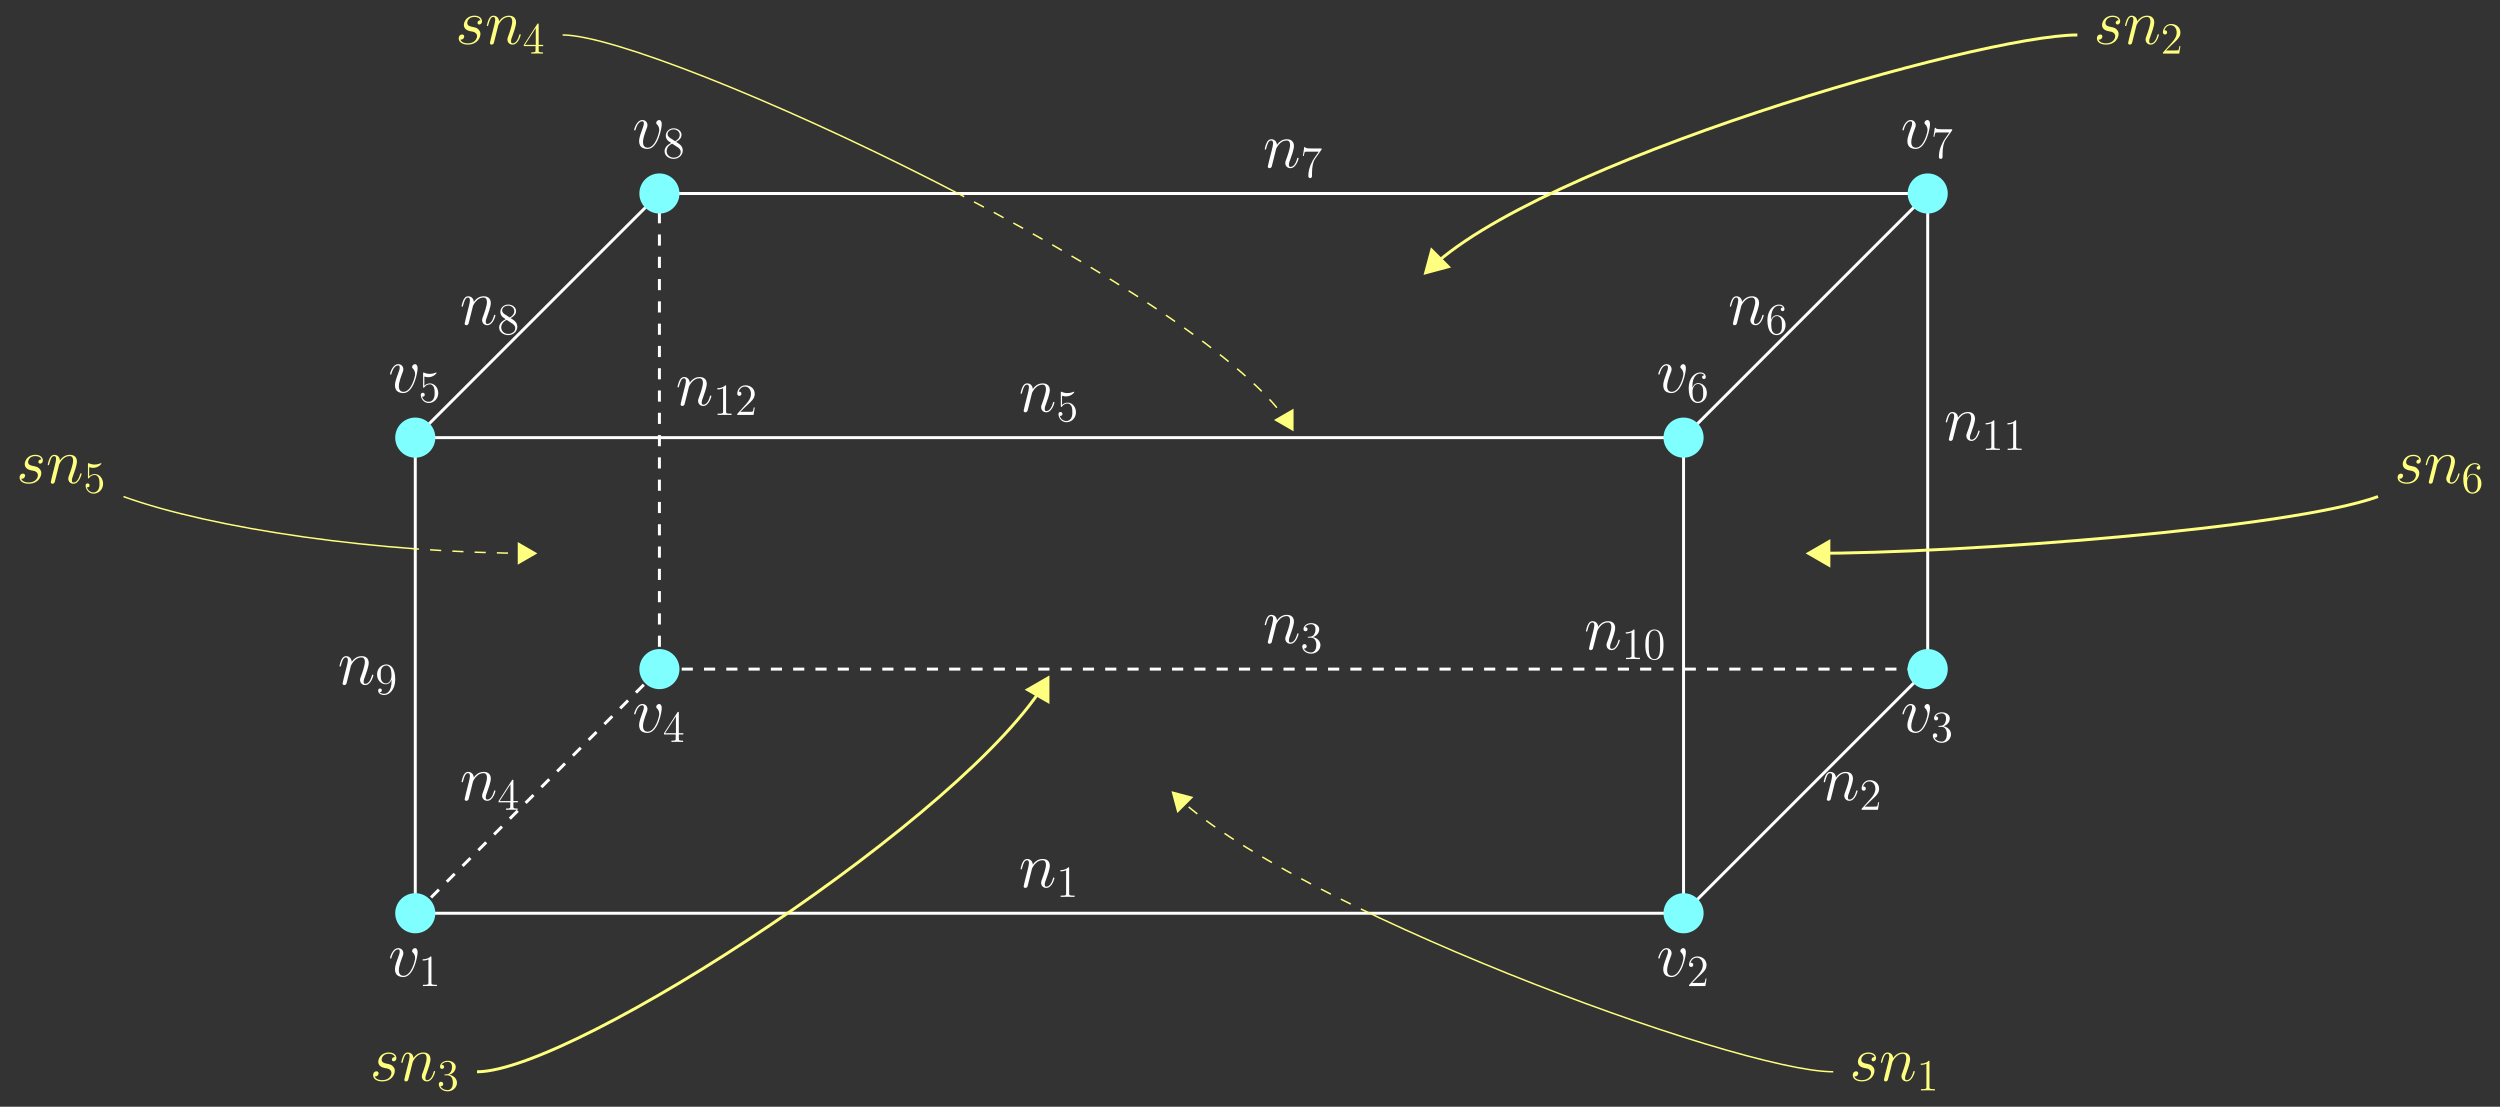<?xml version="1.0" encoding="UTF-8"?>
<svg xmlns="http://www.w3.org/2000/svg" xmlns:xlink="http://www.w3.org/1999/xlink" width="670.516pt" height="296.838pt" viewBox="0 0 670.516 296.838" version="1.1">
<rect x="0" y="0" width="670.516" height="296.838" fill="#333333" stroke="none"/>
<defs>
<g>
<symbol overflow="visible" id="glyph0-0">
<path style="stroke:none;" d=""/>
</symbol>
<symbol overflow="visible" id="glyph0-1">
<path style="stroke:none;" d="M 3.547 -5.047 C 3.578 -5.141 4.016 -6.016 4.656 -6.562 C 5.094 -6.969 5.688 -7.25 6.359 -7.25 C 7.047 -7.25 7.281 -6.734 7.281 -6.047 C 7.281 -5.062 6.578 -3.094 6.234 -2.172 C 6.078 -1.75 5.984 -1.531 5.984 -1.219 C 5.984 -0.453 6.531 0.172 7.359 0.172 C 8.953 0.172 9.562 -2.359 9.562 -2.469 C 9.562 -2.547 9.484 -2.625 9.391 -2.625 C 9.234 -2.625 9.219 -2.562 9.125 -2.266 C 8.734 -0.859 8.078 -0.172 7.406 -0.172 C 7.234 -0.172 6.953 -0.188 6.953 -0.734 C 6.953 -1.172 7.141 -1.688 7.25 -1.922 C 7.594 -2.875 8.312 -4.797 8.312 -5.781 C 8.312 -6.812 7.719 -7.594 6.406 -7.594 C 4.875 -7.594 4.062 -6.516 3.75 -6.078 C 3.703 -7.062 3 -7.594 2.234 -7.594 C 1.688 -7.594 1.312 -7.266 1.016 -6.688 C 0.703 -6.062 0.469 -5.031 0.469 -4.953 C 0.469 -4.891 0.531 -4.797 0.656 -4.797 C 0.797 -4.797 0.812 -4.828 0.906 -5.219 C 1.188 -6.266 1.5 -7.25 2.188 -7.25 C 2.578 -7.25 2.719 -6.969 2.719 -6.453 C 2.719 -6.078 2.547 -5.406 2.422 -4.875 L 1.953 -3.016 C 1.875 -2.688 1.688 -1.906 1.594 -1.594 C 1.484 -1.156 1.297 -0.344 1.297 -0.266 C 1.297 -0.016 1.484 0.172 1.734 0.172 C 1.953 0.172 2.188 0.062 2.328 -0.188 C 2.359 -0.281 2.516 -0.875 2.594 -1.219 L 2.984 -2.766 Z M 3.547 -5.047 "/>
</symbol>
<symbol overflow="visible" id="glyph0-2">
<path style="stroke:none;" d="M 7.875 -6.438 C 7.875 -7.531 7.312 -7.594 7.188 -7.594 C 6.766 -7.594 6.391 -7.188 6.391 -6.828 C 6.391 -6.625 6.516 -6.516 6.578 -6.438 C 6.75 -6.281 7.203 -5.812 7.203 -4.922 C 7.203 -4.203 6.172 -0.172 4.094 -0.172 C 3.047 -0.172 2.844 -1.047 2.844 -1.688 C 2.844 -2.547 3.234 -3.75 3.703 -5 C 3.984 -5.703 4.047 -5.875 4.047 -6.219 C 4.047 -6.938 3.531 -7.594 2.688 -7.594 C 1.109 -7.594 0.469 -5.094 0.469 -4.953 C 0.469 -4.891 0.531 -4.797 0.656 -4.797 C 0.812 -4.797 0.828 -4.875 0.891 -5.109 C 1.312 -6.594 1.984 -7.25 2.641 -7.25 C 2.797 -7.25 3.078 -7.25 3.078 -6.688 C 3.078 -6.234 2.891 -5.734 2.641 -5.078 C 1.812 -2.875 1.812 -2.344 1.812 -1.922 C 1.812 -1.547 1.859 -0.844 2.391 -0.359 C 3.016 0.172 3.875 0.172 4.031 0.172 C 6.891 0.172 7.875 -5.453 7.875 -6.438 Z M 7.875 -6.438 "/>
</symbol>
<symbol overflow="visible" id="glyph0-3">
<path style="stroke:none;" d="M 3.922 -3.438 C 4.219 -3.391 4.688 -3.281 4.781 -3.266 C 5.016 -3.203 5.781 -2.922 5.781 -2.094 C 5.781 -1.562 5.297 -0.172 3.312 -0.172 C 2.938 -0.172 1.656 -0.219 1.312 -1.172 C 2 -1.078 2.344 -1.625 2.344 -2 C 2.344 -2.359 2.094 -2.547 1.75 -2.547 C 1.375 -2.547 0.875 -2.25 0.875 -1.484 C 0.875 -0.469 1.906 0.172 3.281 0.172 C 5.906 0.172 6.688 -1.75 6.688 -2.656 C 6.688 -2.906 6.688 -3.391 6.125 -3.938 C 5.703 -4.359 5.281 -4.438 4.359 -4.625 C 3.891 -4.734 3.156 -4.891 3.156 -5.672 C 3.156 -6.016 3.469 -7.25 5.094 -7.25 C 5.812 -7.25 6.531 -6.969 6.703 -6.359 C 5.938 -6.359 5.906 -5.703 5.906 -5.688 C 5.906 -5.328 6.234 -5.219 6.391 -5.219 C 6.625 -5.219 7.109 -5.406 7.109 -6.125 C 7.109 -6.859 6.453 -7.594 5.109 -7.594 C 2.859 -7.594 2.25 -5.812 2.25 -5.109 C 2.25 -3.812 3.531 -3.531 3.922 -3.438 Z M 3.922 -3.438 "/>
</symbol>
<symbol overflow="visible" id="glyph1-0">
<path style="stroke:none;" d=""/>
</symbol>
<symbol overflow="visible" id="glyph1-1">
<path style="stroke:none;" d="M 3.438 -7.656 C 3.438 -7.938 3.438 -7.953 3.203 -7.953 C 2.922 -7.625 2.312 -7.188 1.094 -7.188 L 1.094 -6.844 C 1.359 -6.844 1.953 -6.844 2.625 -7.141 L 2.625 -0.922 C 2.625 -0.484 2.578 -0.344 1.531 -0.344 L 1.156 -0.344 L 1.156 0 C 1.484 -0.031 2.641 -0.031 3.031 -0.031 C 3.438 -0.031 4.578 -0.031 4.906 0 L 4.906 -0.344 L 4.531 -0.344 C 3.484 -0.344 3.438 -0.484 3.438 -0.922 Z M 3.438 -7.656 "/>
</symbol>
<symbol overflow="visible" id="glyph1-2">
<path style="stroke:none;" d="M 5.359 -3.828 C 5.359 -4.812 5.297 -5.781 4.859 -6.688 C 4.375 -7.688 3.516 -7.953 2.922 -7.953 C 2.234 -7.953 1.391 -7.609 0.938 -6.609 C 0.609 -5.859 0.484 -5.109 0.484 -3.828 C 0.484 -2.672 0.578 -1.797 1 -0.938 C 1.469 -0.031 2.297 0.25 2.922 0.25 C 3.953 0.25 4.547 -0.375 4.906 -1.062 C 5.328 -1.953 5.359 -3.125 5.359 -3.828 Z M 2.922 0.016 C 2.531 0.016 1.75 -0.203 1.531 -1.5 C 1.406 -2.219 1.406 -3.125 1.406 -3.969 C 1.406 -4.953 1.406 -5.828 1.594 -6.531 C 1.797 -7.344 2.406 -7.703 2.922 -7.703 C 3.375 -7.703 4.062 -7.438 4.297 -6.406 C 4.453 -5.719 4.453 -4.781 4.453 -3.969 C 4.453 -3.172 4.453 -2.266 4.312 -1.531 C 4.094 -0.219 3.328 0.016 2.922 0.016 Z M 2.922 0.016 "/>
</symbol>
<symbol overflow="visible" id="glyph1-3">
<path style="stroke:none;" d="M 1.531 -6.844 C 2.047 -6.688 2.469 -6.672 2.594 -6.672 C 3.938 -6.672 4.812 -7.656 4.812 -7.828 C 4.812 -7.875 4.781 -7.938 4.703 -7.938 C 4.688 -7.938 4.656 -7.938 4.547 -7.891 C 3.891 -7.609 3.312 -7.562 3 -7.562 C 2.219 -7.562 1.656 -7.812 1.422 -7.906 C 1.344 -7.938 1.312 -7.938 1.297 -7.938 C 1.203 -7.938 1.203 -7.859 1.203 -7.672 L 1.203 -4.125 C 1.203 -3.906 1.203 -3.844 1.344 -3.844 C 1.406 -3.844 1.422 -3.844 1.547 -4 C 1.875 -4.484 2.438 -4.766 3.031 -4.766 C 3.672 -4.766 3.984 -4.188 4.078 -3.984 C 4.281 -3.516 4.297 -2.922 4.297 -2.469 C 4.297 -2.016 4.297 -1.344 3.953 -0.797 C 3.688 -0.375 3.234 -0.078 2.703 -0.078 C 1.906 -0.078 1.141 -0.609 0.922 -1.484 C 0.984 -1.453 1.047 -1.453 1.109 -1.453 C 1.312 -1.453 1.641 -1.562 1.641 -1.969 C 1.641 -2.312 1.406 -2.5 1.109 -2.5 C 0.891 -2.5 0.578 -2.391 0.578 -1.922 C 0.578 -0.906 1.406 0.25 2.719 0.25 C 4.078 0.25 5.266 -0.891 5.266 -2.406 C 5.266 -3.828 4.297 -5.016 3.047 -5.016 C 2.359 -5.016 1.844 -4.703 1.531 -4.375 Z M 1.531 -6.844 "/>
</symbol>
<symbol overflow="visible" id="glyph1-4">
<path style="stroke:none;" d="M 4.375 -3.484 C 4.375 -0.656 3.125 -0.078 2.406 -0.078 C 2.109 -0.078 1.484 -0.109 1.188 -0.531 L 1.25 -0.531 C 1.344 -0.5 1.766 -0.578 1.766 -1.016 C 1.766 -1.281 1.594 -1.5 1.281 -1.5 C 0.969 -1.5 0.781 -1.297 0.781 -0.984 C 0.781 -0.25 1.375 0.25 2.422 0.25 C 3.906 0.25 5.359 -1.344 5.359 -3.938 C 5.359 -7.141 4.016 -7.953 2.969 -7.953 C 1.656 -7.953 0.484 -6.844 0.484 -5.266 C 0.484 -3.688 1.609 -2.625 2.797 -2.625 C 3.688 -2.625 4.141 -3.266 4.375 -3.875 Z M 2.844 -2.859 C 2.094 -2.859 1.766 -3.469 1.656 -3.688 C 1.469 -4.141 1.469 -4.719 1.469 -5.266 C 1.469 -5.922 1.469 -6.5 1.781 -7 C 2 -7.312 2.312 -7.656 2.969 -7.656 C 3.641 -7.656 4 -7.062 4.109 -6.797 C 4.344 -6.203 4.344 -5.188 4.344 -5.016 C 4.344 -4 3.891 -2.859 2.844 -2.859 Z M 2.844 -2.859 "/>
</symbol>
<symbol overflow="visible" id="glyph1-5">
<path style="stroke:none;" d="M 3.562 -4.312 C 4.156 -4.641 5.031 -5.188 5.031 -6.188 C 5.031 -7.234 4.031 -7.953 2.922 -7.953 C 1.75 -7.953 0.812 -7.078 0.812 -5.984 C 0.812 -5.578 0.938 -5.172 1.266 -4.766 C 1.406 -4.609 1.406 -4.609 2.25 -4.016 C 1.094 -3.484 0.484 -2.672 0.484 -1.812 C 0.484 -0.531 1.703 0.25 2.922 0.25 C 4.25 0.25 5.359 -0.734 5.359 -1.984 C 5.359 -3.203 4.5 -3.734 3.562 -4.312 Z M 1.938 -5.391 C 1.781 -5.5 1.297 -5.812 1.297 -6.391 C 1.297 -7.172 2.109 -7.656 2.922 -7.656 C 3.781 -7.656 4.547 -7.047 4.547 -6.188 C 4.547 -5.453 4.016 -4.859 3.328 -4.484 Z M 2.5 -3.844 L 3.938 -2.906 C 4.25 -2.703 4.812 -2.328 4.812 -1.609 C 4.812 -0.688 3.891 -0.078 2.922 -0.078 C 1.906 -0.078 1.047 -0.812 1.047 -1.812 C 1.047 -2.734 1.719 -3.484 2.5 -3.844 Z M 2.5 -3.844 "/>
</symbol>
<symbol overflow="visible" id="glyph1-6">
<path style="stroke:none;" d="M 5.672 -7.422 L 5.672 -7.703 L 2.797 -7.703 C 1.344 -7.703 1.328 -7.859 1.281 -8.078 L 1.016 -8.078 L 0.641 -5.688 L 0.906 -5.688 C 0.938 -5.906 1.047 -6.641 1.203 -6.781 C 1.297 -6.844 2.203 -6.844 2.359 -6.844 L 4.906 -6.844 L 3.641 -5.031 C 3.312 -4.562 2.109 -2.609 2.109 -0.359 C 2.109 -0.234 2.109 0.25 2.594 0.25 C 3.094 0.25 3.094 -0.219 3.094 -0.375 L 3.094 -0.969 C 3.094 -2.75 3.375 -4.141 3.938 -4.938 Z M 5.672 -7.422 "/>
</symbol>
<symbol overflow="visible" id="glyph1-7">
<path style="stroke:none;" d="M 1.469 -4.156 C 1.469 -7.188 2.938 -7.656 3.578 -7.656 C 4.016 -7.656 4.453 -7.531 4.672 -7.172 C 4.531 -7.172 4.078 -7.172 4.078 -6.688 C 4.078 -6.422 4.25 -6.188 4.562 -6.188 C 4.859 -6.188 5.062 -6.375 5.062 -6.719 C 5.062 -7.344 4.609 -7.953 3.578 -7.953 C 2.062 -7.953 0.484 -6.406 0.484 -3.781 C 0.484 -0.484 1.922 0.25 2.938 0.25 C 4.25 0.25 5.359 -0.891 5.359 -2.438 C 5.359 -4.031 4.25 -5.094 3.047 -5.094 C 1.984 -5.094 1.594 -4.172 1.469 -3.844 Z M 2.938 -0.078 C 2.188 -0.078 1.828 -0.734 1.719 -0.984 C 1.609 -1.297 1.5 -1.891 1.5 -2.719 C 1.5 -3.672 1.922 -4.859 3 -4.859 C 3.656 -4.859 4 -4.406 4.188 -4 C 4.375 -3.562 4.375 -2.969 4.375 -2.453 C 4.375 -1.844 4.375 -1.297 4.141 -0.844 C 3.844 -0.281 3.422 -0.078 2.938 -0.078 Z M 2.938 -0.078 "/>
</symbol>
<symbol overflow="visible" id="glyph1-8">
<path style="stroke:none;" d="M 5.266 -2.016 L 5 -2.016 C 4.953 -1.812 4.859 -1.141 4.75 -0.953 C 4.656 -0.844 3.984 -0.844 3.625 -0.844 L 1.406 -0.844 C 1.734 -1.125 2.469 -1.891 2.766 -2.172 C 4.594 -3.844 5.266 -4.469 5.266 -5.656 C 5.266 -7.031 4.172 -7.953 2.781 -7.953 C 1.406 -7.953 0.578 -6.766 0.578 -5.734 C 0.578 -5.125 1.109 -5.125 1.141 -5.125 C 1.406 -5.125 1.703 -5.312 1.703 -5.688 C 1.703 -6.031 1.484 -6.25 1.141 -6.25 C 1.047 -6.25 1.016 -6.25 0.984 -6.234 C 1.203 -7.047 1.859 -7.609 2.625 -7.609 C 3.641 -7.609 4.266 -6.75 4.266 -5.656 C 4.266 -4.641 3.688 -3.75 3 -2.984 L 0.578 -0.281 L 0.578 0 L 4.953 0 Z M 5.266 -2.016 "/>
</symbol>
<symbol overflow="visible" id="glyph1-9">
<path style="stroke:none;" d="M 4.312 -7.781 C 4.312 -8.016 4.312 -8.062 4.141 -8.062 C 4.047 -8.062 4.016 -8.062 3.922 -7.922 L 0.328 -2.344 L 0.328 -2 L 3.469 -2 L 3.469 -0.906 C 3.469 -0.469 3.438 -0.344 2.562 -0.344 L 2.328 -0.344 L 2.328 0 C 2.609 -0.031 3.547 -0.031 3.891 -0.031 C 4.219 -0.031 5.172 -0.031 5.453 0 L 5.453 -0.344 L 5.219 -0.344 C 4.344 -0.344 4.312 -0.469 4.312 -0.906 L 4.312 -2 L 5.516 -2 L 5.516 -2.344 L 4.312 -2.344 Z M 3.531 -6.844 L 3.531 -2.344 L 0.625 -2.344 Z M 3.531 -6.844 "/>
</symbol>
<symbol overflow="visible" id="glyph1-10">
<path style="stroke:none;" d="M 2.203 -4.297 C 2 -4.281 1.953 -4.266 1.953 -4.156 C 1.953 -4.047 2.016 -4.047 2.219 -4.047 L 2.766 -4.047 C 3.797 -4.047 4.25 -3.203 4.25 -2.062 C 4.25 -0.484 3.438 -0.078 2.844 -0.078 C 2.266 -0.078 1.297 -0.344 0.938 -1.141 C 1.328 -1.078 1.672 -1.297 1.672 -1.719 C 1.672 -2.062 1.422 -2.312 1.094 -2.312 C 0.797 -2.312 0.484 -2.141 0.484 -1.688 C 0.484 -0.625 1.547 0.25 2.875 0.25 C 4.297 0.25 5.359 -0.844 5.359 -2.047 C 5.359 -3.141 4.469 -4 3.328 -4.203 C 4.359 -4.5 5.031 -5.375 5.031 -6.312 C 5.031 -7.25 4.047 -7.953 2.891 -7.953 C 1.703 -7.953 0.812 -7.219 0.812 -6.344 C 0.812 -5.875 1.188 -5.766 1.359 -5.766 C 1.609 -5.766 1.906 -5.953 1.906 -6.312 C 1.906 -6.688 1.609 -6.859 1.344 -6.859 C 1.281 -6.859 1.25 -6.859 1.219 -6.844 C 1.672 -7.656 2.797 -7.656 2.859 -7.656 C 3.25 -7.656 4.031 -7.484 4.031 -6.312 C 4.031 -6.078 4 -5.422 3.641 -4.906 C 3.281 -4.375 2.875 -4.344 2.562 -4.328 Z M 2.203 -4.297 "/>
</symbol>
</g>
<clipPath id="clip1">
  <path d="M 309 207 L 498 207 L 498 245 L 309 245 Z M 309 207 "/>
</clipPath>
<clipPath id="clip2">
  <path d="M 111.379 244.938 L 451.539 244.938 L 517.02 179.457 L 111.379 244.938 "/>
</clipPath>
<clipPath id="clip3">
  <path d="M 314 212 L 320 212 L 320 218 L 314 218 Z M 314 212 "/>
</clipPath>
<clipPath id="clip4">
  <path d="M 111.379 244.938 L 451.539 244.938 L 517.02 179.457 L 111.379 244.938 "/>
</clipPath>
<clipPath id="clip5">
  <path d="M 308 206 L 326 206 L 326 224 L 308 224 Z M 308 206 "/>
</clipPath>
<clipPath id="clip6">
  <path d="M 111.379 244.938 L 451.539 244.938 L 517.02 179.457 L 111.379 244.938 "/>
</clipPath>
<clipPath id="clip7">
  <path d="M 309 244 L 498 244 L 498 294 L 309 294 Z M 309 244 "/>
</clipPath>
<clipPath id="clip8">
  <path d="M 111.379 244.938 L 451.539 244.938 L 524.793 296.84 L 111.379 244.938 "/>
</clipPath>
<clipPath id="clip9">
  <path d="M 116 170 L 293 170 L 293 296.84 L 116 296.84 Z M 116 170 "/>
</clipPath>
<clipPath id="clip10">
  <path d="M 176 51 L 353 51 L 353 121 L 176 121 Z M 176 51 "/>
</clipPath>
<clipPath id="clip11">
  <path d="M 176.859 51.898 L 517.02 51.898 L 176.859 179.457 L 176.859 51.898 "/>
</clipPath>
<clipPath id="clip12">
  <path d="M 342 109 L 347 109 L 347 116 L 342 116 Z M 342 109 "/>
</clipPath>
<clipPath id="clip13">
  <path d="M 176.859 51.898 L 517.02 51.898 L 176.859 179.457 L 176.859 51.898 "/>
</clipPath>
<clipPath id="clip14">
  <path d="M 336 104 L 353 104 L 353 121 L 336 121 Z M 336 104 "/>
</clipPath>
<clipPath id="clip15">
  <path d="M 176.859 51.898 L 517.02 51.898 L 176.859 179.457 L 176.859 51.898 "/>
</clipPath>
<clipPath id="clip16">
  <path d="M 145 3 L 353 3 L 353 52 L 145 52 Z M 145 3 "/>
</clipPath>
<clipPath id="clip17">
  <path d="M 176.859 51.898 L 517.02 51.898 L 117.777 -0.004 L 176.859 51.898 "/>
</clipPath>
<clipPath id="clip18">
  <path d="M 111 127 L 150 127 L 150 155 L 111 155 Z M 111 127 "/>
</clipPath>
<clipPath id="clip19">
  <path d="M 111.379 244.938 L 111.379 117.379 L 176.859 179.457 L 111.379 244.938 "/>
</clipPath>
<clipPath id="clip20">
  <path d="M 139 145 L 144 145 L 144 152 L 139 152 Z M 139 145 "/>
</clipPath>
<clipPath id="clip21">
  <path d="M 111.379 244.938 L 111.379 117.379 L 176.859 179.457 L 111.379 244.938 "/>
</clipPath>
<clipPath id="clip22">
  <path d="M 133 140 L 150 140 L 150 157 L 133 157 Z M 133 140 "/>
</clipPath>
<clipPath id="clip23">
  <path d="M 111.379 244.938 L 111.379 117.379 L 176.859 179.457 L 111.379 244.938 "/>
</clipPath>
<clipPath id="clip24">
  <path d="M 27 127 L 112 127 L 112 155 L 27 155 Z M 27 127 "/>
</clipPath>
<clipPath id="clip25">
  <path d="M 111.379 244.938 L 111.379 117.379 L 0 117.777 L 111.379 244.938 "/>
</clipPath>
</defs>
<g id="surface1">
<path style="fill:none;stroke-width:0.797;stroke-linecap:butt;stroke-linejoin:miter;stroke:rgb(100%,100%,100%);stroke-opacity:1;stroke-miterlimit:10;" d="M -0 0.001 L 340.16 0.001 L 340.16 127.559 L -0 127.559 L -0 0.001 " transform="matrix(1,0,0,-1,111.379,244.938)"/>
<g style="fill:rgb(100%,100%,100%);fill-opacity:1;">
  <use xlink:href="#glyph0-1" x="273.251" y="237.973"/>
</g>
<g style="fill:rgb(100%,100%,100%);fill-opacity:1;">
  <use xlink:href="#glyph1-1" x="283.313" y="240.555"/>
</g>
<g style="fill:rgb(100%,100%,100%);fill-opacity:1;">
  <use xlink:href="#glyph0-1" x="424.887" y="174.193"/>
</g>
<g style="fill:rgb(100%,100%,100%);fill-opacity:1;">
  <use xlink:href="#glyph1-1" x="434.949" y="176.775"/>
  <use xlink:href="#glyph1-2" x="440.802" y="176.775"/>
</g>
<g style="fill:rgb(100%,100%,100%);fill-opacity:1;">
  <use xlink:href="#glyph0-1" x="273.251" y="110.414"/>
</g>
<g style="fill:rgb(100%,100%,100%);fill-opacity:1;">
  <use xlink:href="#glyph1-3" x="283.313" y="112.996"/>
</g>
<g style="fill:rgb(100%,100%,100%);fill-opacity:1;">
  <use xlink:href="#glyph0-1" x="90.583" y="183.573"/>
</g>
<g style="fill:rgb(100%,100%,100%);fill-opacity:1;">
  <use xlink:href="#glyph1-4" x="100.645" y="186.156"/>
</g>
<path style="fill:none;stroke-width:0.797;stroke-linecap:butt;stroke-linejoin:miter;stroke:rgb(100%,100%,100%);stroke-opacity:1;stroke-miterlimit:10;" d="M -0 127.559 L 65.48 193.04 L 405.641 193.04 L 340.16 127.559 " transform="matrix(1,0,0,-1,111.379,244.938)"/>
<g style="fill:rgb(100%,100%,100%);fill-opacity:1;">
  <use xlink:href="#glyph0-1" x="123.322" y="87.054"/>
</g>
<g style="fill:rgb(100%,100%,100%);fill-opacity:1;">
  <use xlink:href="#glyph1-5" x="133.385" y="89.637"/>
</g>
<g style="fill:rgb(100%,100%,100%);fill-opacity:1;">
  <use xlink:href="#glyph0-1" x="338.731" y="44.934"/>
</g>
<g style="fill:rgb(100%,100%,100%);fill-opacity:1;">
  <use xlink:href="#glyph1-6" x="348.793" y="47.516"/>
</g>
<g style="fill:rgb(100%,100%,100%);fill-opacity:1;">
  <use xlink:href="#glyph0-1" x="463.48" y="87.054"/>
</g>
<g style="fill:rgb(100%,100%,100%);fill-opacity:1;">
  <use xlink:href="#glyph1-7" x="473.542" y="89.637"/>
</g>
<path style="fill:none;stroke-width:0.797;stroke-linecap:butt;stroke-linejoin:miter;stroke:rgb(100%,100%,100%);stroke-opacity:1;stroke-miterlimit:10;" d="M 405.641 193.04 L 405.641 65.481 L 340.16 0.001 " transform="matrix(1,0,0,-1,111.379,244.938)"/>
<g style="fill:rgb(100%,100%,100%);fill-opacity:1;">
  <use xlink:href="#glyph0-1" x="521.399" y="118.094"/>
</g>
<g style="fill:rgb(100%,100%,100%);fill-opacity:1;">
  <use xlink:href="#glyph1-1" x="531.461" y="120.676"/>
  <use xlink:href="#glyph1-1" x="537.314" y="120.676"/>
</g>
<g style="fill:rgb(100%,100%,100%);fill-opacity:1;">
  <use xlink:href="#glyph0-1" x="488.659" y="214.613"/>
</g>
<g style="fill:rgb(100%,100%,100%);fill-opacity:1;">
  <use xlink:href="#glyph1-8" x="498.721" y="217.196"/>
</g>
<path style="fill:none;stroke-width:0.797;stroke-linecap:butt;stroke-linejoin:miter;stroke:rgb(100%,100%,100%);stroke-opacity:1;stroke-dasharray:2.989,2.989;stroke-miterlimit:10;" d="M -0 0.001 L 65.48 65.481 " transform="matrix(1,0,0,-1,111.379,244.938)"/>
<g style="fill:rgb(100%,100%,100%);fill-opacity:1;">
  <use xlink:href="#glyph0-1" x="123.322" y="214.613"/>
</g>
<g style="fill:rgb(100%,100%,100%);fill-opacity:1;">
  <use xlink:href="#glyph1-9" x="133.385" y="217.196"/>
</g>
<path style="fill:none;stroke-width:0.797;stroke-linecap:butt;stroke-linejoin:miter;stroke:rgb(100%,100%,100%);stroke-opacity:1;stroke-dasharray:2.989,2.989;stroke-miterlimit:10;" d="M 65.48 65.481 L 65.48 193.04 " transform="matrix(1,0,0,-1,111.379,244.938)"/>
<g style="fill:rgb(100%,100%,100%);fill-opacity:1;">
  <use xlink:href="#glyph0-1" x="181.242" y="108.714"/>
</g>
<g style="fill:rgb(100%,100%,100%);fill-opacity:1;">
  <use xlink:href="#glyph1-1" x="191.304" y="111.296"/>
  <use xlink:href="#glyph1-8" x="197.157" y="111.296"/>
</g>
<path style="fill:none;stroke-width:0.797;stroke-linecap:butt;stroke-linejoin:miter;stroke:rgb(100%,100%,100%);stroke-opacity:1;stroke-dasharray:2.989,2.989;stroke-miterlimit:10;" d="M 65.48 65.481 L 405.641 65.481 " transform="matrix(1,0,0,-1,111.379,244.938)"/>
<g style="fill:rgb(100%,100%,100%);fill-opacity:1;">
  <use xlink:href="#glyph0-1" x="338.731" y="172.493"/>
</g>
<g style="fill:rgb(100%,100%,100%);fill-opacity:1;">
  <use xlink:href="#glyph1-10" x="348.793" y="175.075"/>
</g>
<path style="fill-rule:nonzero;fill:rgb(49.805%,100%,100%);fill-opacity:1;stroke-width:0.797;stroke-linecap:butt;stroke-linejoin:miter;stroke:rgb(49.805%,100%,100%);stroke-opacity:1;stroke-miterlimit:10;" d="M 4.98 0.001 C 4.98 2.751 2.75 4.981 -0 4.981 C -2.75 4.981 -4.981 2.751 -4.981 0.001 C -4.981 -2.749 -2.75 -4.98 -0 -4.98 C 2.75 -4.98 4.98 -2.749 4.98 0.001 Z M 4.98 0.001 " transform="matrix(1,0,0,-1,111.379,244.938)"/>
<g style="fill:rgb(100%,100%,100%);fill-opacity:1;">
  <use xlink:href="#glyph0-2" x="104.129" y="261.886"/>
</g>
<g style="fill:rgb(100%,100%,100%);fill-opacity:1;">
  <use xlink:href="#glyph1-1" x="112.278" y="264.468"/>
</g>
<path style="fill-rule:nonzero;fill:rgb(49.805%,100%,100%);fill-opacity:1;stroke-width:0.797;stroke-linecap:butt;stroke-linejoin:miter;stroke:rgb(49.805%,100%,100%);stroke-opacity:1;stroke-miterlimit:10;" d="M 345.144 0.001 C 345.144 2.751 342.914 4.981 340.16 4.981 C 337.41 4.981 335.18 2.751 335.18 0.001 C 335.18 -2.749 337.41 -4.98 340.16 -4.98 C 342.914 -4.98 345.144 -2.749 345.144 0.001 Z M 345.144 0.001 " transform="matrix(1,0,0,-1,111.379,244.938)"/>
<g style="fill:rgb(100%,100%,100%);fill-opacity:1;">
  <use xlink:href="#glyph0-2" x="444.286" y="261.886"/>
</g>
<g style="fill:rgb(100%,100%,100%);fill-opacity:1;">
  <use xlink:href="#glyph1-8" x="452.436" y="264.468"/>
</g>
<path style="fill-rule:nonzero;fill:rgb(49.805%,100%,100%);fill-opacity:1;stroke-width:0.797;stroke-linecap:butt;stroke-linejoin:miter;stroke:rgb(49.805%,100%,100%);stroke-opacity:1;stroke-miterlimit:10;" d="M 410.625 65.481 C 410.625 68.231 408.394 70.461 405.641 70.461 C 402.891 70.461 400.66 68.231 400.66 65.481 C 400.66 62.727 402.891 60.501 405.641 60.501 C 408.394 60.501 410.625 62.727 410.625 65.481 Z M 410.625 65.481 " transform="matrix(1,0,0,-1,111.379,244.938)"/>
<g style="fill:rgb(100%,100%,100%);fill-opacity:1;">
  <use xlink:href="#glyph0-2" x="509.766" y="196.407"/>
</g>
<g style="fill:rgb(100%,100%,100%);fill-opacity:1;">
  <use xlink:href="#glyph1-10" x="517.915" y="198.989"/>
</g>
<path style="fill-rule:nonzero;fill:rgb(49.805%,100%,100%);fill-opacity:1;stroke-width:0.797;stroke-linecap:butt;stroke-linejoin:miter;stroke:rgb(49.805%,100%,100%);stroke-opacity:1;stroke-miterlimit:10;" d="M 70.461 65.481 C 70.461 68.231 68.23 70.461 65.48 70.461 C 62.73 70.461 60.5 68.231 60.5 65.481 C 60.5 62.727 62.73 60.501 65.48 60.501 C 68.23 60.501 70.461 62.727 70.461 65.481 Z M 70.461 65.481 " transform="matrix(1,0,0,-1,111.379,244.938)"/>
<g style="fill:rgb(100%,100%,100%);fill-opacity:1;">
  <use xlink:href="#glyph0-2" x="169.608" y="196.407"/>
</g>
<g style="fill:rgb(100%,100%,100%);fill-opacity:1;">
  <use xlink:href="#glyph1-9" x="177.758" y="198.989"/>
</g>
<path style="fill-rule:nonzero;fill:rgb(49.805%,100%,100%);fill-opacity:1;stroke-width:0.797;stroke-linecap:butt;stroke-linejoin:miter;stroke:rgb(49.805%,100%,100%);stroke-opacity:1;stroke-miterlimit:10;" d="M 4.98 127.559 C 4.98 130.313 2.75 132.543 -0 132.543 C -2.75 132.543 -4.981 130.313 -4.981 127.559 C -4.981 124.809 -2.75 122.579 -0 122.579 C 2.75 122.579 4.98 124.809 4.98 127.559 Z M 4.98 127.559 " transform="matrix(1,0,0,-1,111.379,244.938)"/>
<g style="fill:rgb(100%,100%,100%);fill-opacity:1;">
  <use xlink:href="#glyph0-2" x="104.129" y="105.261"/>
</g>
<g style="fill:rgb(100%,100%,100%);fill-opacity:1;">
  <use xlink:href="#glyph1-3" x="112.278" y="107.843"/>
</g>
<path style="fill-rule:nonzero;fill:rgb(49.805%,100%,100%);fill-opacity:1;stroke-width:0.797;stroke-linecap:butt;stroke-linejoin:miter;stroke:rgb(49.805%,100%,100%);stroke-opacity:1;stroke-miterlimit:10;" d="M 345.144 127.559 C 345.144 130.313 342.914 132.543 340.16 132.543 C 337.41 132.543 335.18 130.313 335.18 127.559 C 335.18 124.809 337.41 122.579 340.16 122.579 C 342.914 122.579 345.144 124.809 345.144 127.559 Z M 345.144 127.559 " transform="matrix(1,0,0,-1,111.379,244.938)"/>
<g style="fill:rgb(100%,100%,100%);fill-opacity:1;">
  <use xlink:href="#glyph0-2" x="444.286" y="105.261"/>
</g>
<g style="fill:rgb(100%,100%,100%);fill-opacity:1;">
  <use xlink:href="#glyph1-7" x="452.436" y="107.843"/>
</g>
<path style="fill-rule:nonzero;fill:rgb(49.805%,100%,100%);fill-opacity:1;stroke-width:0.797;stroke-linecap:butt;stroke-linejoin:miter;stroke:rgb(49.805%,100%,100%);stroke-opacity:1;stroke-miterlimit:10;" d="M 410.625 193.04 C 410.625 195.793 408.394 198.024 405.641 198.024 C 402.891 198.024 400.66 195.793 400.66 193.04 C 400.66 190.29 402.891 188.059 405.641 188.059 C 408.394 188.059 410.625 190.29 410.625 193.04 Z M 410.625 193.04 " transform="matrix(1,0,0,-1,111.379,244.938)"/>
<g style="fill:rgb(100%,100%,100%);fill-opacity:1;">
  <use xlink:href="#glyph0-2" x="509.766" y="39.782"/>
</g>
<g style="fill:rgb(100%,100%,100%);fill-opacity:1;">
  <use xlink:href="#glyph1-6" x="517.915" y="42.364"/>
</g>
<path style="fill-rule:nonzero;fill:rgb(49.805%,100%,100%);fill-opacity:1;stroke-width:0.797;stroke-linecap:butt;stroke-linejoin:miter;stroke:rgb(49.805%,100%,100%);stroke-opacity:1;stroke-miterlimit:10;" d="M 70.461 193.04 C 70.461 195.793 68.23 198.024 65.48 198.024 C 62.73 198.024 60.5 195.793 60.5 193.04 C 60.5 190.29 62.73 188.059 65.48 188.059 C 68.23 188.059 70.461 190.29 70.461 193.04 Z M 70.461 193.04 " transform="matrix(1,0,0,-1,111.379,244.938)"/>
<g style="fill:rgb(100%,100%,100%);fill-opacity:1;">
  <use xlink:href="#glyph0-2" x="169.608" y="39.782"/>
</g>
<g style="fill:rgb(100%,100%,100%);fill-opacity:1;">
  <use xlink:href="#glyph1-5" x="177.758" y="42.364"/>
</g>
<g style="fill:rgb(100%,100%,49.805%);fill-opacity:1;">
  <use xlink:href="#glyph0-3" x="496.053" y="289.873"/>
  <use xlink:href="#glyph0-1" x="503.993" y="289.873"/>
</g>
<g style="fill:rgb(100%,100%,49.805%);fill-opacity:1;">
  <use xlink:href="#glyph1-1" x="514.055" y="292.455"/>
</g>
<g style="fill:rgb(100%,100%,49.805%);fill-opacity:1;">
  <use xlink:href="#glyph0-3" x="561.532" y="11.795"/>
  <use xlink:href="#glyph0-1" x="569.472" y="11.795"/>
</g>
<g style="fill:rgb(100%,100%,49.805%);fill-opacity:1;">
  <use xlink:href="#glyph1-8" x="579.534" y="14.377"/>
</g>
<g style="fill:rgb(100%,100%,49.805%);fill-opacity:1;">
  <use xlink:href="#glyph0-3" x="99.202" y="289.873"/>
  <use xlink:href="#glyph0-1" x="107.142" y="289.873"/>
</g>
<g style="fill:rgb(100%,100%,49.805%);fill-opacity:1;">
  <use xlink:href="#glyph1-10" x="117.205" y="292.455"/>
</g>
<g style="fill:rgb(100%,100%,49.805%);fill-opacity:1;">
  <use xlink:href="#glyph0-3" x="122.162" y="11.795"/>
  <use xlink:href="#glyph0-1" x="130.102" y="11.795"/>
</g>
<g style="fill:rgb(100%,100%,49.805%);fill-opacity:1;">
  <use xlink:href="#glyph1-9" x="140.164" y="14.377"/>
</g>
<g style="fill:rgb(100%,100%,49.805%);fill-opacity:1;">
  <use xlink:href="#glyph0-3" x="4.383" y="129.574"/>
  <use xlink:href="#glyph0-1" x="12.323" y="129.574"/>
</g>
<g style="fill:rgb(100%,100%,49.805%);fill-opacity:1;">
  <use xlink:href="#glyph1-3" x="22.385" y="132.156"/>
</g>
<g style="fill:rgb(100%,100%,49.805%);fill-opacity:1;">
  <use xlink:href="#glyph0-3" x="642.178" y="129.574"/>
  <use xlink:href="#glyph0-1" x="650.118" y="129.574"/>
</g>
<g style="fill:rgb(100%,100%,49.805%);fill-opacity:1;">
  <use xlink:href="#glyph1-7" x="660.18" y="132.156"/>
</g>
<g clip-path="url(#clip1)" clip-rule="nonzero">
<g clip-path="url(#clip2)" clip-rule="nonzero">
<path style="fill:none;stroke-width:0.399;stroke-linecap:butt;stroke-linejoin:miter;stroke:rgb(100%,100%,49.805%);stroke-opacity:1;stroke-dasharray:2.989,2.989;stroke-miterlimit:10;" d="M 380.297 -42.519 C 354.336 -42.519 232.887 2.672 203.312 32.247 " transform="matrix(1,0,0,-1,111.379,244.938)"/>
</g>
</g>
<g clip-path="url(#clip3)" clip-rule="nonzero">
<g clip-path="url(#clip4)" clip-rule="nonzero">
<path style=" stroke:none;fill-rule:nonzero;fill:rgb(100%,100%,49.805%);fill-opacity:1;" d="M 315.875 217.676 L 314.48 212.48 L 319.68 213.871 Z M 315.875 217.676 "/>
</g>
</g>
<g clip-path="url(#clip5)" clip-rule="nonzero">
<g clip-path="url(#clip6)" clip-rule="nonzero">
<path style="fill:none;stroke-width:0.399;stroke-linecap:butt;stroke-linejoin:miter;stroke:rgb(100%,100%,49.805%);stroke-opacity:1;stroke-miterlimit:10;" d="M -4.361 2.689 L 0.299 0.001 L -4.361 -2.692 Z M -4.361 2.689 " transform="matrix(-0.707,-0.707,-0.707,0.707,314.693,212.691)"/>
</g>
</g>
<g clip-path="url(#clip7)" clip-rule="nonzero">
<g clip-path="url(#clip8)" clip-rule="nonzero">
<path style="fill:none;stroke-width:0.399;stroke-linecap:butt;stroke-linejoin:miter;stroke:rgb(100%,100%,49.805%);stroke-opacity:1;stroke-miterlimit:10;" d="M 380.297 -42.519 C 354.336 -42.519 232.887 2.672 203.312 32.247 " transform="matrix(1,0,0,-1,111.379,244.938)"/>
</g>
</g>
<path style="fill:none;stroke-width:0.797;stroke-linecap:butt;stroke-linejoin:miter;stroke:rgb(100%,100%,49.805%);stroke-opacity:1;stroke-miterlimit:10;" d="M 445.777 235.559 C 419.816 235.559 300.492 201.278 271.234 172.02 " transform="matrix(1,0,0,-1,111.379,244.938)"/>
<path style="fill-rule:nonzero;fill:rgb(100%,100%,49.805%);fill-opacity:1;stroke-width:0.797;stroke-linecap:butt;stroke-linejoin:miter;stroke:rgb(100%,100%,49.805%);stroke-opacity:1;stroke-miterlimit:10;" d="M -5.087 3.139 L 0.349 0.001 L -5.087 -3.136 Z M -5.087 3.139 " transform="matrix(-0.707,0.707,0.707,0.707,382.613,72.916)"/>
<g clip-path="url(#clip9)" clip-rule="nonzero">
<path style="fill:none;stroke-width:0.797;stroke-linecap:butt;stroke-linejoin:miter;stroke:rgb(100%,100%,49.805%);stroke-opacity:1;stroke-miterlimit:10;" d="M 16.558 -42.519 C 42.519 -42.519 148.82 26.958 169.508 62.79 " transform="matrix(1,0,0,-1,111.379,244.938)"/>
</g>
<path style="fill-rule:nonzero;fill:rgb(100%,100%,49.805%);fill-opacity:1;stroke-width:0.797;stroke-linecap:butt;stroke-linejoin:miter;stroke:rgb(100%,100%,49.805%);stroke-opacity:1;stroke-miterlimit:10;" d="M -5.086 3.14 L 0.35 -0.001 L -5.087 -3.14 Z M -5.086 3.14 " transform="matrix(0.5,-0.866,-0.866,-0.5,280.887,182.15)"/>
<g clip-path="url(#clip10)" clip-rule="nonzero">
<g clip-path="url(#clip11)" clip-rule="nonzero">
<path style="fill:none;stroke-width:0.399;stroke-linecap:butt;stroke-linejoin:miter;stroke:rgb(100%,100%,49.805%);stroke-opacity:1;stroke-dasharray:2.989,2.989;stroke-miterlimit:10;" d="M 39.519 235.559 C 65.48 235.559 214.301 166.083 235.211 129.864 " transform="matrix(1,0,0,-1,111.379,244.938)"/>
</g>
</g>
<g clip-path="url(#clip12)" clip-rule="nonzero">
<g clip-path="url(#clip13)" clip-rule="nonzero">
<path style=" stroke:none;fill-rule:nonzero;fill:rgb(100%,100%,49.805%);fill-opacity:1;" d="M 346.742 109.953 L 346.742 115.332 L 342.082 112.645 Z M 346.742 109.953 "/>
</g>
</g>
<g clip-path="url(#clip14)" clip-rule="nonzero">
<g clip-path="url(#clip15)" clip-rule="nonzero">
<path style="fill:none;stroke-width:0.399;stroke-linecap:butt;stroke-linejoin:miter;stroke:rgb(100%,100%,49.805%);stroke-opacity:1;stroke-miterlimit:10;" d="M -4.359 2.691 L 0.299 0.001 L -4.358 -2.691 Z M -4.359 2.691 " transform="matrix(0.5,0.866,0.866,-0.5,346.591,115.074)"/>
</g>
</g>
<g clip-path="url(#clip16)" clip-rule="nonzero">
<g clip-path="url(#clip17)" clip-rule="nonzero">
<path style="fill:none;stroke-width:0.399;stroke-linecap:butt;stroke-linejoin:miter;stroke:rgb(100%,100%,49.805%);stroke-opacity:1;stroke-miterlimit:10;" d="M 39.519 235.559 C 65.48 235.559 214.301 166.083 235.211 129.864 " transform="matrix(1,0,0,-1,111.379,244.938)"/>
</g>
</g>
<g clip-path="url(#clip18)" clip-rule="nonzero">
<g clip-path="url(#clip19)" clip-rule="nonzero">
<path style="fill:none;stroke-width:0.399;stroke-linecap:butt;stroke-linejoin:miter;stroke:rgb(100%,100%,49.805%);stroke-opacity:1;stroke-dasharray:2.989,2.989;stroke-miterlimit:10;" d="M -78.262 111.754 C -54.863 103.239 -9.781 96.52 32.043 96.52 " transform="matrix(1,0,0,-1,111.379,244.938)"/>
</g>
</g>
<g clip-path="url(#clip20)" clip-rule="nonzero">
<g clip-path="url(#clip21)" clip-rule="nonzero">
<path style=" stroke:none;fill-rule:nonzero;fill:rgb(100%,100%,49.805%);fill-opacity:1;" d="M 139.062 145.727 L 143.719 148.418 L 139.062 151.109 Z M 139.062 145.727 "/>
</g>
</g>
<g clip-path="url(#clip22)" clip-rule="nonzero">
<g clip-path="url(#clip23)" clip-rule="nonzero">
<path style="fill:none;stroke-width:0.399;stroke-linecap:butt;stroke-linejoin:miter;stroke:rgb(100%,100%,49.805%);stroke-opacity:1;stroke-miterlimit:10;" d="M -4.359 2.691 L 0.297 -0 L -4.359 -2.692 Z M -4.359 2.691 " transform="matrix(1,0,0,-1,143.422,148.418)"/>
</g>
</g>
<g clip-path="url(#clip24)" clip-rule="nonzero">
<g clip-path="url(#clip25)" clip-rule="nonzero">
<path style="fill:none;stroke-width:0.399;stroke-linecap:butt;stroke-linejoin:miter;stroke:rgb(100%,100%,49.805%);stroke-opacity:1;stroke-miterlimit:10;" d="M -78.262 111.754 C -54.863 103.239 -9.781 96.52 32.043 96.52 " transform="matrix(1,0,0,-1,111.379,244.938)"/>
</g>
</g>
<path style="fill:none;stroke-width:0.797;stroke-linecap:butt;stroke-linejoin:miter;stroke:rgb(100%,100%,49.805%);stroke-opacity:1;stroke-miterlimit:10;" d="M 526.422 111.754 C 503.027 103.239 415.422 96.52 374.047 96.52 " transform="matrix(1,0,0,-1,111.379,244.938)"/>
<path style="fill-rule:nonzero;fill:rgb(100%,100%,49.805%);fill-opacity:1;stroke-width:0.797;stroke-linecap:butt;stroke-linejoin:miter;stroke:rgb(100%,100%,49.805%);stroke-opacity:1;stroke-miterlimit:10;" d="M -5.085 3.137 L 0.348 0 L -5.085 -3.136 Z M -5.085 3.137 " transform="matrix(-1,0,0,1,485.427,148.418)"/>
</g>
</svg>
